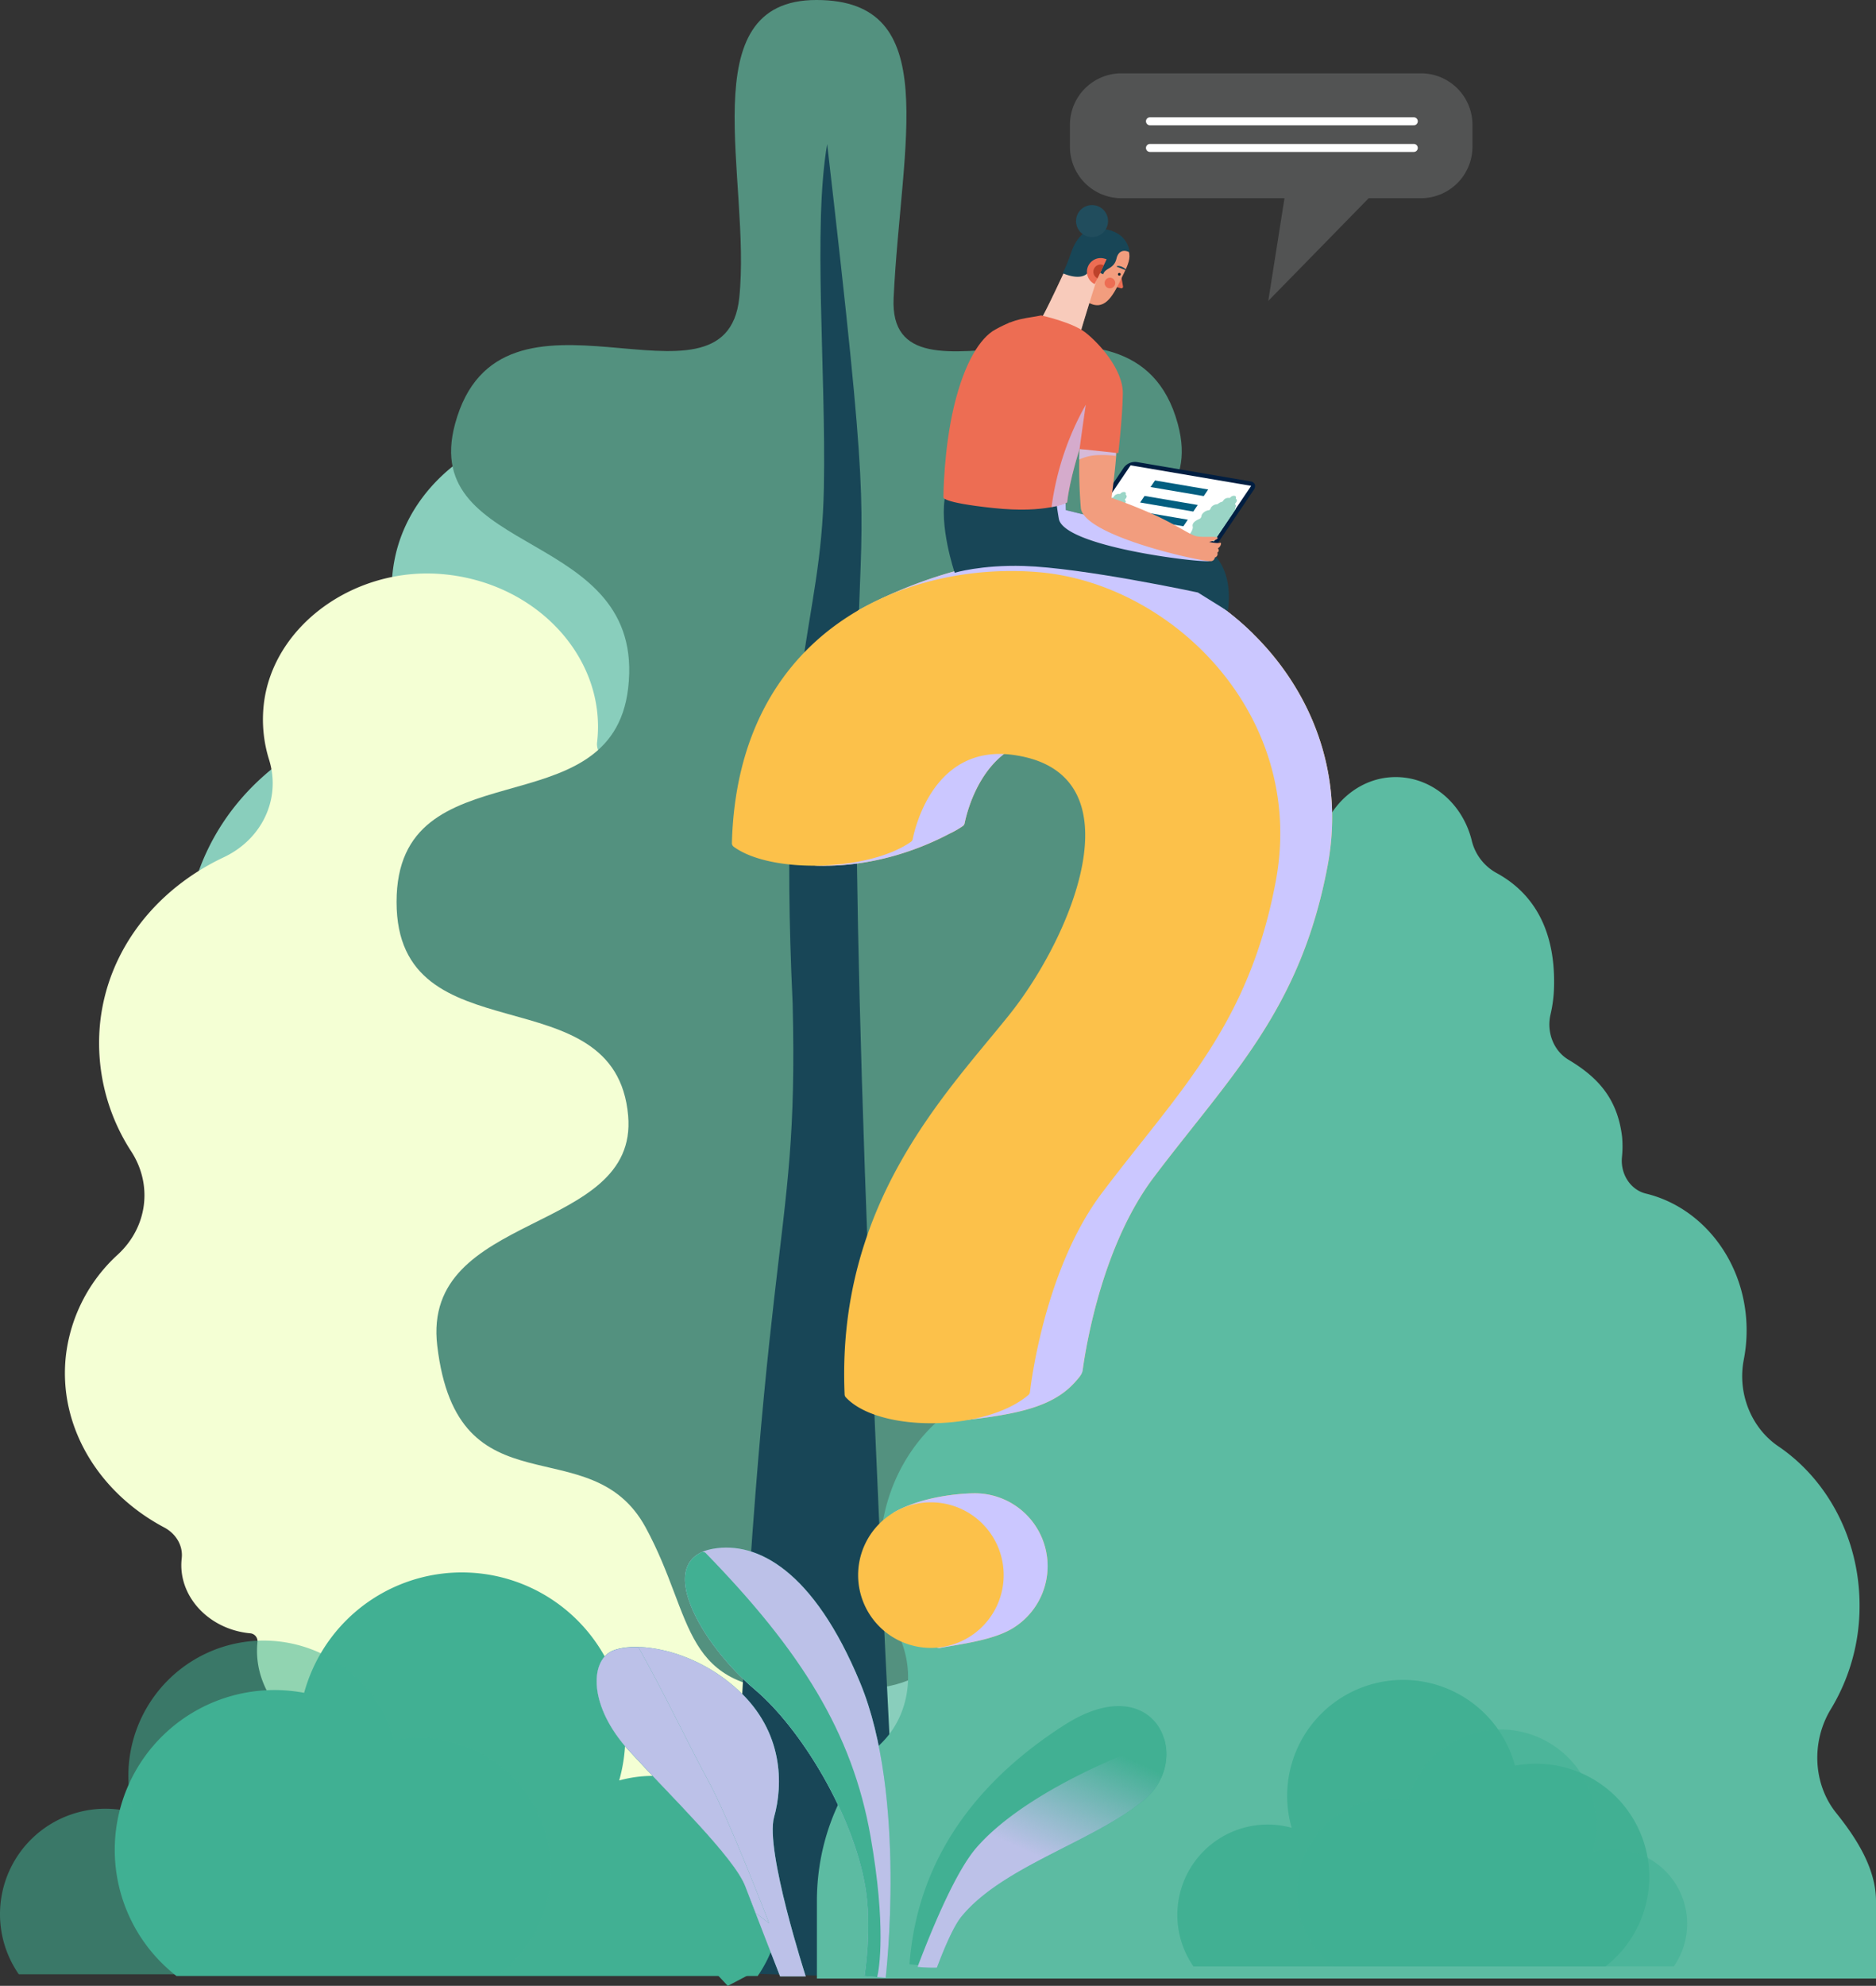 <svg xmlns="http://www.w3.org/2000/svg" xmlns:xlink="http://www.w3.org/1999/xlink" width="703.936" height="744.995" viewBox="0 0 703.936 744.995">
  <rect x="0" y="0" width="703.936" height="744.995" fill="#333333" stroke="none"/>
  <defs>
    <linearGradient id="linear-gradient" x1="-54.159" y1="0.489" x2="-54.047" y2="0.282" gradientUnits="objectBoundingBox">
      <stop offset="0" stop-color="#bcc1e8"/>
      <stop offset="1" stop-color="#bcc1e8" stop-opacity="0"/>
    </linearGradient>
    <linearGradient id="linear-gradient-2" x1="0.501" y1="0.524" x2="0.741" y2="0.036" xlink:href="#linear-gradient"/>
    <linearGradient id="linear-gradient-3" x1="-63.974" y1="-0.776" x2="-64.333" y2="-0.935" xlink:href="#linear-gradient"/>
    <linearGradient id="linear-gradient-4" x1="-67.312" y1="-0.933" x2="-67.086" y2="-1.255" xlink:href="#linear-gradient"/>
    <linearGradient id="linear-gradient-5" x1="-59.867" y1="0.557" x2="-60.167" y2="0.38" xlink:href="#linear-gradient"/>
    <linearGradient id="linear-gradient-6" x1="-72.533" y1="0.492" x2="-72.597" y2="0.104" xlink:href="#linear-gradient"/>
    <linearGradient id="linear-gradient-7" x1="-16.779" y1="11.656" x2="-16.512" y2="11.566" xlink:href="#linear-gradient"/>
    <clipPath id="clip-path">
      <path id="Trazado_21294" data-name="Trazado 21294" d="M1316.564,391.244l-45.419-7.728,14.074-20.842,45.419,7.728Z" transform="translate(-1271.145 -362.674)" fill="none"/>
    </clipPath>
    <linearGradient id="linear-gradient-8" x1="31.829" y1="-35.126" x2="31.731" y2="-34.242" gradientUnits="objectBoundingBox">
      <stop offset="0" stop-color="#f0c3a8"/>
      <stop offset="1" stop-color="#fff"/>
    </linearGradient>
  </defs>
  <g id="Grupo_3710" data-name="Grupo 3710" transform="translate(-13147 -391)">
    <g id="Grupo_3706" data-name="Grupo 3706" transform="translate(12310.44 -2.53)">
      <g id="Grupo_2594" data-name="Grupo 2594">
        <path id="Trazado_21425" data-name="Trazado 21425" d="M1078.3,1134.557h-19.969l4.045-95.584h11.083Z" fill="#e2cdaf"/>
        <path id="Trazado_21426" data-name="Trazado 21426" d="M1214.972,939.038a43.252,43.252,0,0,0-6.984-32.07c-4.792-7.108-5.275-15.917-.971-23.047a58.593,58.593,0,0,0,7.509-19.855c3.551-19.538-3.053-38.748-16.265-52.947-6.916-7.433-9.292-17.534-5.949-26.6a40.368,40.368,0,0,0,1.837-6.735c3.126-17.2-5.224-34.035-19.911-43.7-8.51-5.6-11.863-15.8-7.636-24.377a48.971,48.971,0,0,0,4.4-12.642c4.956-27.269-15.04-53.74-44.661-59.123l-.087-.015c-4.36-.789-7.254-4.7-6.492-8.71.028-.145.054-.289.081-.434,6.344-34.909-19.717-68.78-57.991-74.882-35.94-5.73-71.315,17.246-77.351,50.2a58.7,58.7,0,0,0,.448,23.393c3.7,16.626-5.153,33.3-21.682,39.995-28.486,11.537-50.16,35.593-55.739,66.3a85.992,85.992,0,0,0,8.725,55.556,34.49,34.49,0,0,1-8.755,43,70.088,70.088,0,0,0-24.543,41.5c-5.393,29.681,9.239,58.716,34.824,75.109A13.252,13.252,0,0,1,924,962.518l-.027.146c-2.792,15.366,8.475,30.282,25.166,33.315l.381.067a3.315,3.315,0,0,1,2.887,3.73l-.006.034c-3.933,21.643,11.936,42.651,35.445,46.923a46.883,46.883,0,0,0,10.522.715,23.775,23.775,0,0,1,20.1,9.517c14.214,19.406,36.518,33.826,63.24,38.394,49.868,8.526,98.959-22.713,107.624-68.475a80.852,80.852,0,0,0,.316-28.4,39.51,39.51,0,0,1,12.226-35.734A42.706,42.706,0,0,0,1214.972,939.038Z" fill="#89cebc"/>
        <path id="Trazado_21427" data-name="Trazado 21427" d="M1168.543,940.063a37.668,37.668,0,0,0-8.554-27.917c-4.855-5.995-5.9-13.749-2.455-20.3a50.374,50.374,0,0,0,5.5-17.989c1.908-17.474-5.422-34.052-18.44-45.81-6.814-6.154-9.669-14.937-7.237-23.148a34.6,34.6,0,0,0,1.217-6.06c1.68-15.383-7.082-29.758-21.136-37.419-8.142-4.439-11.9-13.255-8.624-21.083a42.035,42.035,0,0,0,3.152-11.431c2.664-24.388-17.376-46.583-44.761-49.574l-.08-.009c-4.031-.437-6.936-3.722-6.514-7.308.015-.129.03-.259.044-.388,3.41-31.22-22.666-59.593-57.992-62.7-33.171-2.922-63.873,19.486-67.135,48.964a50.517,50.517,0,0,0,2,20.641c4.5,14.468-2.433,29.728-17.053,36.627-25.2,11.89-43.328,34.435-46.327,61.893a74.566,74.566,0,0,0,11.74,48.564c8.064,12.6,5.95,28.294-5.059,38.508a60.854,60.854,0,0,0-19.56,38.128c-2.9,26.544,12.423,51.325,36.876,64.283,4.576,2.425,7.139,6.954,6.6,11.616l-.015.131c-1.5,13.742,9.792,26.249,25.223,27.934l.351.036a3,3,0,0,1,2.888,3.124l0,.031c-2.114,19.355,13.791,36.97,35.525,39.344a44.317,44.317,0,0,0,9.646.005,22.269,22.269,0,0,1,18.977,7.21c14.286,16.3,35.611,27.71,60.295,30.154,46.066,4.561,88.717-25.963,93.505-66.91a69.442,69.442,0,0,0-1.645-25.106,34.04,34.04,0,0,1,8.719-32.3A37.01,37.01,0,0,0,1168.543,940.063Z" fill="#f4ffd4" style="mix-blend-mode: multiply;isolation: isolate"/>
      </g>
      <g id="Grupo_2595" data-name="Grupo 2595">
        <path id="Trazado_21428" data-name="Trazado 21428" d="M985.362,731.907c0,59.051,82.226,26.193,86.9,80.2,3.887,44.835-77.649,35.478-71.632,86.269,7.577,63.989,57.473,30.075,78.19,68.168,18.858,34.673,12.46,61.484,60.15,61.484s51.2-3.555,75.518-60.816c20.718-48.786,54.033-9.3,70.84-71.509,13.676-50.616-74.183-40.1-71.77-83.593,3-54.125,86.9-21.146,86.9-80.2s-80.625-26.354-86.9-80.2c-7.033-60.31,78.634-48.505,64.96-99.12-16.806-62.205-108.99,1.3-106.644-47.293,2.848-59.034,18.725-111.768-28.963-111.768s-24.325,67.771-28.959,111.764c-5.1,48.377-89.841-14.915-106.647,47.29-13.674,50.616,71.993,38.812,64.957,99.123C1065.99,705.551,985.362,672.853,985.362,731.907Z" fill="#53917f"/>
        <path id="Trazado_21429" data-name="Trazado 21429" d="M1175,1135.525c-37.715-705.43,3.437-415.307-28.057-687.951-5.388,31.335-.408,85.1-1.239,128.846-.955,53.721-17.671,67.323-11.714,193.669,2.382,98.271-12.769,73.525-23.718,363.65Z" fill="#184657"/>
      </g>
      <g id="Grupo_2596" data-name="Grupo 2596">
        <path id="Trazado_21430" data-name="Trazado 21430" d="M902.78,1134.818a59.939,59.939,0,0,1,47.9-106.226,61.353,61.353,0,1,1,118.219,32.875,47.814,47.814,0,0,1,51.973,73.351Z" fill="#41b093"/>
        <path id="Trazado_21431" data-name="Trazado 21431" d="M1024.059,1134.179a49.591,49.591,0,0,0-39.635-87.887,50.761,50.761,0,1,0-97.81,27.2,39.56,39.56,0,0,0-43,60.688Z" fill="#41b093" opacity="0.55" style="mix-blend-mode: overlay;isolation: isolate"/>
      </g>
    </g>
    <g id="Grupo_3707" data-name="Grupo 3707" transform="translate(13463 -1992)">
      <path id="Trazado_21259" data-name="Trazado 21259" d="M1320.091,984.526c0-25.2-12.185-47.31-30.495-59.723-10.1-6.851-15.426-19.836-12.946-32.509a57.166,57.166,0,0,0,1.057-10.981c0-25.091-16.157-46.074-37.766-51.3-5.725-1.385-9.569-7.18-9.023-13.534a39.911,39.911,0,0,0,.064-7.755c-1.734-14.528-9.26-22.456-20.108-28.933-5.581-3.332-8.32-10.337-6.733-17.047a50.316,50.316,0,0,0,1.308-10.353c.655-26.78-12.6-37.816-21.813-42.781a18.88,18.88,0,0,1-9.095-12.17c-3.575-14.318-16.017-24.661-30.512-23.615-14.177,1.023-25.815,13.162-27.34,28.535-.011.121-.023.241-.034.361-.47,5.272-4.626,9.137-9.488,8.884a34.337,34.337,0,0,0-4.835.091c-17.989,1.609-32.411,17.486-33.667,37.081a44.008,44.008,0,0,0,.355,9.1,17.743,17.743,0,0,1-7.106,17.2,58.473,58.473,0,0,0-22.094,29.872,15.133,15.133,0,0,1-9.821,9.838c-20.228,6.118-35.074,26.3-35.074,50.267a56.068,56.068,0,0,0,3.048,18.328c3.046,8.819-.872,18.554-8.863,22.178-21.472,9.736-36.567,32.786-36.567,59.683a68.881,68.881,0,0,0,6.85,30.152c6.623,13.63,4.153,30.456-6.359,40.793-14.851,14.6-24.183,35.723-24.183,59.219v29.083h397.406v-29.083c0-11.777-6.833-22.958-14.917-33.021-8.785-10.934-9.394-26.9-2.008-39A74.453,74.453,0,0,0,1320.091,984.526Z" transform="translate(-938.322 2000.768)" fill="#5cbba2"/>
      <g id="Grupo_2547" data-name="Grupo 2547" transform="translate(25.268 3023.035)">
        <g id="Grupo_2545" data-name="Grupo 2545" transform="translate(0)">
          <path id="Trazado_21265" data-name="Trazado 21265" d="M968.866,1172.047c2.837-37.8,23.511-67.507,57.967-89.649s49.049,12.421,30,28.083-53.1,24.843-68.506,43.745a46.315,46.315,0,0,0-9.372,18.809Z" transform="translate(-968.866 -1075.199)" fill="#41b093"/>
          <path id="Trazado_21266" data-name="Trazado 21266" d="M968.866,1172.047c2.837-37.8,23.511-67.507,57.967-89.649s49.049,12.421,30,28.083-53.1,24.843-68.506,43.745a46.315,46.315,0,0,0-9.372,18.809Z" transform="translate(-968.866 -1075.199)" fill="url(#linear-gradient)" style="mix-blend-mode: multiply;isolation: isolate"/>
        </g>
        <g id="Grupo_2546" data-name="Grupo 2546" transform="translate(3.032 12.482)">
          <path id="Trazado_21267" data-name="Trazado 21267" d="M1064.948,1089.577c-27.154,9.332-56.28,24.249-70.489,40.622-7.225,8.324-15.481,27.294-22.1,44.726a54.93,54.93,0,0,0,6.639.312c.207-.006.415-.022.622-.029,3.065-8.142,6.369-15.654,9.166-19.086,15.4-18.9,49.454-28.083,68.506-43.744C1064.835,1106.175,1067.1,1097.012,1064.948,1089.577Z" transform="translate(-972.358 -1089.577)" fill="#41b093"/>
          <path id="Trazado_21268" data-name="Trazado 21268" d="M1064.948,1089.577c-27.154,9.332-56.28,24.249-70.489,40.622-7.225,8.324-15.481,27.294-22.1,44.726a54.93,54.93,0,0,0,6.639.312c.207-.006.415-.022.622-.029,3.065-8.142,6.369-15.654,9.166-19.086,15.4-18.9,49.454-28.083,68.506-43.744C1064.835,1106.175,1067.1,1097.012,1064.948,1089.577Z" transform="translate(-972.358 -1089.577)" fill="url(#linear-gradient-2)" style="mix-blend-mode: multiply;isolation: isolate"/>
        </g>
      </g>
      <path id="Trazado_21377" data-name="Trazado 21377" d="M1245.312,1171.389a42.5,42.5,0,0,0-33.965-75.314,43.5,43.5,0,1,0-83.817,23.308,33.9,33.9,0,0,0-36.849,52.006Z" transform="translate(-958.862 1949.309)" fill="#41b093"/>
      <path id="Trazado_21380" data-name="Trazado 21380" d="M1149.809,1174.2a35.16,35.16,0,0,1,28.1-62.312,35.99,35.99,0,1,1,69.347,19.284,28.048,28.048,0,0,1,30.488,43.028Z" transform="translate(-965.666 1946.494)" fill="#41b093" opacity="0.55" style="mix-blend-mode: overlay;isolation: isolate"/>
      <g id="Grupo_2544" data-name="Grupo 2544" transform="translate(-58.971 2963.584)">
        <g id="Grupo_2542" data-name="Grupo 2542" transform="translate(0)">
          <path id="Trazado_21261" data-name="Trazado 21261" d="M882.5,1007.132c-23,3.943-4.578,35.869,15.4,52.705,17.575,14.813,36.87,46.979,41.532,73.777,2.754,15.833-.244,33.826-.244,33.826l7.951.645s8.022-68.052-9.536-110.559S898.75,1004.345,882.5,1007.132Z" transform="translate(-871.833 -1006.718)" fill="#41b093"/>
          <path id="Trazado_21262" data-name="Trazado 21262" d="M882.5,1007.132c-23,3.943-4.578,35.869,15.4,52.705,17.575,14.813,36.87,46.979,41.532,73.777,2.754,15.833-.244,33.826-.244,33.826l7.951.645s8.022-68.052-9.536-110.559S898.75,1004.345,882.5,1007.132Z" transform="translate(-871.833 -1006.718)" fill="url(#linear-gradient-3)" style="mix-blend-mode: multiply;isolation: isolate"/>
        </g>
        <g id="Grupo_2543" data-name="Grupo 2543" transform="translate(0.005 1.585)">
          <path id="Trazado_21263" data-name="Trazado 21263" d="M897.9,1060.078c-18.628-15.7-35.894-44.519-19.492-51.535l.979.237c36.017,36.95,55.209,67.555,62.059,106.426,5.958,33.814,3.262,49.907,2.512,52.862l-4.77-.387s3-17.994.244-33.826C934.769,1107.057,915.474,1074.892,897.9,1060.078Z" transform="translate(-871.838 -1008.543)" fill="#41b093"/>
          <path id="Trazado_21264" data-name="Trazado 21264" d="M897.9,1060.078c-18.628-15.7-35.894-44.519-19.492-51.535l.979.237c36.017,36.95,55.209,67.555,62.059,106.426,5.958,33.814,3.262,49.907,2.512,52.862l-4.77-.387s3-17.994.244-33.826C934.769,1107.057,915.474,1074.892,897.9,1060.078Z" transform="translate(-871.838 -1008.543)" fill="url(#linear-gradient-4)" style="mix-blend-mode: multiply;isolation: isolate"/>
        </g>
      </g>
      <g id="Grupo_2550" data-name="Grupo 2550" transform="translate(-92.116 3000.836)">
        <g id="Grupo_2548" data-name="Grupo 2548" transform="translate(0 0)">
          <path id="Trazado_21269" data-name="Trazado 21269" d="M912.106,1173.238s-15.318-47.454-11.887-59.7,3.626-32.035-13.534-47.784-39.1-18.423-47.338-14.535-8.7,20.74,6.406,37.268,39.583,40.119,43.7,51.007,13.042,33.747,13.042,33.747Z" transform="translate(-833.653 -1049.628)" fill="#41b093"/>
          <path id="Trazado_21270" data-name="Trazado 21270" d="M912.106,1173.238s-15.318-47.454-11.887-59.7,3.626-32.035-13.534-47.784-39.1-18.423-47.338-14.535-8.7,20.74,6.406,37.268,39.583,40.119,43.7,51.007,13.042,33.747,13.042,33.747Z" transform="translate(-833.653 -1049.628)" fill="url(#linear-gradient-5)" style="mix-blend-mode: multiply;isolation: isolate"/>
        </g>
        <g id="Grupo_2549" data-name="Grupo 2549" transform="translate(0 0.103)">
          <path id="Trazado_21271" data-name="Trazado 21271" d="M849.317,1049.757c9.768,17.294,19.064,37.042,26.409,50.473,7.55,13.8,22.652,53.081,22.652,53.081l-5.049-3.825c-1.452-3.683-2.821-7.194-3.875-9.98-4.118-10.888-28.6-34.48-43.7-51.007s-14.643-33.379-6.406-37.268C841.557,1050.188,845.053,1049.663,849.317,1049.757Z" transform="translate(-833.653 -1049.747)" fill="#41b093"/>
          <path id="Trazado_21272" data-name="Trazado 21272" d="M849.317,1049.757c9.768,17.294,19.064,37.042,26.409,50.473,7.55,13.8,22.652,53.081,22.652,53.081l-5.049-3.825c-1.452-3.683-2.821-7.194-3.875-9.98-4.118-10.888-28.6-34.48-43.7-51.007s-14.643-33.379-6.406-37.268C841.557,1050.188,845.053,1049.663,849.317,1049.757Z" transform="translate(-833.653 -1049.747)" fill="url(#linear-gradient-6)" style="mix-blend-mode: multiply;isolation: isolate"/>
        </g>
      </g>
      <g id="Grupo_2551" data-name="Grupo 2551" transform="translate(-113 3042.975)">
        <path id="Trazado_21273" data-name="Trazado 21273" d="M888.194,1178.727s-7.781-33.353-31.308-56.027-43.514-27.706-47.157-22.839,69.948,83.327,69.948,83.327Z" transform="translate(-809.598 -1098.167)" fill="#41b093"/>
        <path id="Trazado_21274" data-name="Trazado 21274" d="M888.194,1178.727s-7.781-33.353-31.308-56.027-43.514-27.706-47.157-22.839,69.948,83.327,69.948,83.327Z" transform="translate(-809.598 -1098.167)" fill="url(#linear-gradient-7)" style="mix-blend-mode: multiply;isolation: isolate"/>
      </g>
    </g>
    <path id="Trazado_24529" data-name="Trazado 24529" d="M1300.863,529.866c-10.162,54.2-36.413,78.754-65.2,116.861-18.956,25.089-25.24,61.74-26.72,72.371a7.833,7.833,0,0,1-2.143,3.7c-8.695,10.351-22.615,13.549-52.741,16.078a1.664,1.664,0,0,1-1.79-1.878l.647-4.816a1.659,1.659,0,0,0-1.144-1.8c-5.118-1.616-9.407-3.945-12.247-6.994a1.641,1.641,0,0,1-.428-1.048c-3.129-71.609,38.2-112.955,61.845-142.511,23.711-29.639,49.115-90.61,1.693-97.384-29.579-4.226-36.992,26.6-37.983,31.521h0a1.652,1.652,0,0,1-.666,1.048,34.538,34.538,0,0,1-5.086,2.9c-8.789,4.666-27.092,12.572-49.338,11.962-6.635-.182-9.791-4.558-10.644-11.349a1.63,1.63,0,0,0-.7-1.16q-.377-.253-.735-.514a1.672,1.672,0,0,1-.682-1.392c.693-26.065,7.914-46.392,19.054-61.805a1.615,1.615,0,0,0,.178-.317c4.077-9.651,7.509-16.841,8.415-18.717a1.662,1.662,0,0,1,.705-.739,171.676,171.676,0,0,1,58.12-19.1v0a123.659,123.659,0,0,1,28.675-.938C1261.909,418.086,1312.563,467.47,1300.863,529.866ZM1195.786,792.644a27.309,27.309,0,0,0-27.308-27.308c-6.988.052-20.327,1.53-30.13,7.057a1.665,1.665,0,0,0-.818,1.794c.193.914.494,2.324.888,4.1a1.675,1.675,0,0,1-.176,1.174,27.3,27.3,0,0,0,11.057,37.28,1.692,1.692,0,0,1,.726.755c1.844,3.827,3.693,6.169,5.4,5.849,7.532-1.414,19.63-2.835,27-7.218.081-.049.164-.094.245-.143l.014-.008.011-.007A27.292,27.292,0,0,0,1195.786,792.644Z" transform="translate(12344.308 185.873)" fill="#fcc14a"/>
    <path id="Trazado_24530" data-name="Trazado 24530" d="M1300.863,529.866c-10.162,54.2-36.413,78.754-65.2,116.861-18.956,25.089-25.24,61.74-26.72,72.371-.1,1.373-1.1,2.457-2.143,3.7-8.695,10.351-22.615,13.549-52.741,16.078a1.664,1.664,0,0,1-1.79-1.878l.647-4.816a1.659,1.659,0,0,0-1.144-1.8c-5.118-1.616-9.407-3.945-12.247-6.994a1.641,1.641,0,0,1-.428-1.048c-3.129-71.609,38.2-112.955,61.845-142.511,23.711-29.639,49.115-90.61,1.693-97.384-29.579-4.226-36.992,26.6-37.983,31.521h0a1.652,1.652,0,0,1-.666,1.048,34.538,34.538,0,0,1-5.086,2.9c-8.789,4.666-27.092,12.572-49.338,11.962-6.635-.182-9.791-4.558-10.644-11.349a1.63,1.63,0,0,0-.7-1.16q-.377-.253-.735-.514a1.672,1.672,0,0,1-.682-1.392c.693-26.065,7.914-46.392,19.054-61.805a1.615,1.615,0,0,0,.178-.317c4.077-9.651,7.509-16.841,8.415-18.717a1.662,1.662,0,0,1,.705-.739,171.676,171.676,0,0,1,58.12-19.1v0a123.659,123.659,0,0,1,28.675-.938C1261.909,418.086,1312.563,467.47,1300.863,529.866ZM1195.786,792.644a27.309,27.309,0,0,0-27.308-27.308c-6.988.052-20.327,1.53-30.13,7.057a1.665,1.665,0,0,0-.818,1.794c.193.914.494,2.324.888,4.1a1.675,1.675,0,0,1-.176,1.174,27.3,27.3,0,0,0,11.057,37.28,1.692,1.692,0,0,1,.726.755c1.844,3.827,3.693,6.169,5.4,5.849,7.532-1.414,19.63-2.835,27-7.218.081-.049.164-.094.245-.143l.014-.008.011-.007A27.292,27.292,0,0,0,1195.786,792.644Z" transform="translate(12344.308 185.873)" fill="#cbc7ff" style="mix-blend-mode: multiply;isolation: isolate"/>
    <path id="Trazado_24531" data-name="Trazado 24531" d="M1182.677,422.759c49.962,4.234,100.615,53.619,88.916,116.014-10.161,54.2-36.413,78.755-65.205,116.861-20.832,27.572-26.361,69.116-27.026,74.731a1.637,1.637,0,0,1-.562,1.063c-16.277,13.811-56.17,14.161-68.549.866a1.64,1.64,0,0,1-.427-1.047c-3.13-71.609,38.2-112.955,61.844-142.512,23.711-29.639,49.116-90.61,1.694-97.384-29.63-4.233-37.018,26.706-37.989,31.548a1.634,1.634,0,0,1-.66,1.021c-15.838,11.093-52.524,12.074-66.49,1.852a1.682,1.682,0,0,1-.693-1.4C1069.652,444.591,1132.891,418.54,1182.677,422.759ZM1142.2,771.7a27.308,27.308,0,1,0,27.309,27.308A27.308,27.308,0,0,0,1142.2,771.7Z" transform="translate(12354.102 182.893)" fill="#fcc14a"/>
    <path id="Trazado_24536" data-name="Trazado 24536" d="M1327.02,293.521h112.492a19.329,19.329,0,0,1,19.273,19.273v8.3a19.329,19.329,0,0,1-19.273,19.274h-19.661l-37.68,38.526,6.083-38.526H1327.02a19.33,19.33,0,0,1-19.274-19.274v-8.3A19.33,19.33,0,0,1,1327.02,293.521Z" transform="translate(12240.728 124.99)" fill="#525353"/>
    <path id="Trazado_24534" data-name="Trazado 24534" d="M1304.925,442.941a105.561,105.561,0,0,0-34.629-22.707l-40.057-6.74a123.79,123.79,0,0,0-14.954,1.321v0a145.794,145.794,0,0,0-22.808,4.8l.462.408c20.112-2.117,37.9-2.329,55.891,4.234C1266.647,430.749,1283.428,444.924,1304.925,442.941Z" transform="translate(12312.295 185.848)" fill="#cbc7ff" style="mix-blend-mode: multiply;isolation: isolate"/>
    <g id="Grupo_3709" data-name="Grupo 3709" transform="translate(13554.412 564.266)">
      <path id="Trazado_21287" data-name="Trazado 21287" d="M1315.88,392.368l-48.8-8.3,14.272-21.134a5.259,5.259,0,0,1,4.8-2.1l42.725,7.27c1.678.285,2.248,1.688,1.272,3.132Z" transform="translate(-1267.078 -360.78)" fill="#011e41"/>
      <path id="Trazado_21288" data-name="Trazado 21288" d="M1316.487,391.252l-45.245-7.7,14.053-20.81,45.245,7.7Z" transform="translate(-1268.471 -361.437)" fill="#fff"/>
      <g id="Grupo_2557" data-name="Grupo 2557" transform="translate(2.706 1.26)">
        <g id="Grupo_2556" data-name="Grupo 2556" clip-path="url(#clip-path)">
          <path id="Trazado_21289" data-name="Trazado 21289" d="M1281.659,386.715a1.336,1.336,0,0,0,.045-1.7c-.21-.232-.157-.6.144-.908a2.138,2.138,0,0,0,.225-.277.942.942,0,0,0-.337-1.528c-.162-.067-.186-.238-.058-.4a1.3,1.3,0,0,0,.136-.2.634.634,0,0,0-.151-.855c-.124-.117-.091-.312.077-.476a1.911,1.911,0,0,0,.223-.26c.486-.685.247-1.042.033-1.221a.318.318,0,0,1-.084-.363c.132-.388-.093-.723-.582-.776a1.7,1.7,0,0,0-1.385.582l-.007.009a.506.506,0,0,1-.463.176,1.41,1.41,0,0,0-.158-.024,2.114,2.114,0,0,0-1.74.767,1.346,1.346,0,0,0-.146.236.84.84,0,0,1-.53.4,3.268,3.268,0,0,0-1.237.646.868.868,0,0,1-.49.2,2.751,2.751,0,0,0-2.014,1.1,1.434,1.434,0,0,0-.219.488.815.815,0,0,1-.673.522,3.4,3.4,0,0,0-2.227,1.333,1.632,1.632,0,0,0-.3.813,1.344,1.344,0,0,1-.916,1.014,3.98,3.98,0,0,0-1.815,1.389l-.506.749,12.926,2.2.505-.748a1.059,1.059,0,0,0,.088-.932c-.1-.33.162-.744.612-1.014A3.25,3.25,0,0,0,1281.659,386.715Z" transform="translate(-1269.592 -367.716)" fill="#9ad5c6"/>
          <path id="Trazado_21290" data-name="Trazado 21290" d="M1342.319,389.44a1.421,1.421,0,0,0,.049-1.813c-.223-.247-.168-.633.152-.966a2.262,2.262,0,0,0,.24-.294,1,1,0,0,0-.359-1.626c-.172-.072-.2-.253-.063-.423a1.345,1.345,0,0,0,.146-.212.675.675,0,0,0-.161-.91c-.132-.124-.1-.331.082-.506a1.994,1.994,0,0,0,.237-.275c.517-.729.262-1.109.035-1.3a.339.339,0,0,1-.09-.387c.141-.413-.1-.769-.619-.825a1.8,1.8,0,0,0-1.472.62l-.008.009a.539.539,0,0,1-.492.188,1.305,1.305,0,0,0-.169-.026,2.249,2.249,0,0,0-1.849.816,1.447,1.447,0,0,0-.156.252.893.893,0,0,1-.564.428,3.48,3.48,0,0,0-1.316.687.924.924,0,0,1-.522.211,2.929,2.929,0,0,0-2.142,1.168,1.527,1.527,0,0,0-.233.52.866.866,0,0,1-.716.554,3.611,3.611,0,0,0-2.367,1.417,1.727,1.727,0,0,0-.32.865,1.43,1.43,0,0,1-.974,1.079c-.783.312-2.672,1.307-2.3,2.718.377,1.441-2.011,4.032-2.011,4.032l12.251,2.12,3.878-5.053a1.122,1.122,0,0,0,.094-.991c-.1-.351.172-.791.651-1.079A3.463,3.463,0,0,0,1342.319,389.44Z" transform="translate(-1288.948 -368.437)" fill="#9ad5c6"/>
          <path id="Trazado_21291" data-name="Trazado 21291" d="M1323.572,377.131l-19.952-3.395,1.67-2.473,19.952,3.395Z" transform="translate(-1282.011 -365.548)" fill="#035e80"/>
          <path id="Trazado_21292" data-name="Trazado 21292" d="M1317.683,385.852l-19.952-3.395,1.67-2.473,19.952,3.395Z" transform="translate(-1280.041 -368.466)" fill="#035e80"/>
          <path id="Trazado_21293" data-name="Trazado 21293" d="M1312.083,394.145l-19.952-3.395,1.67-2.474,19.952,3.395Z" transform="translate(-1278.167 -371.24)" fill="#035e80"/>
        </g>
      </g>
    </g>
    <path id="Trazado_24532" data-name="Trazado 24532" d="M1187.724,378.647c-2.752,11.643,3.387,29.639,3.387,29.639s9.955-3,25.828-2.541c22.018.635,65.417,9.95,65.417,9.95l11.22,6.986s4.34-21.7-14.608-26.463-46.151-11.432-46.151-11.432l-.212-6.351Z" transform="translate(12314.123 197.578)" fill="#184657"/>
    <path id="Trazado_24537" data-name="Trazado 24537" d="M1300.015,396.219c-18.948-4.764-46.151-11.432-46.151-11.432l-.212-6.351-3.734.018c.313,3.01.738,6.307,1.318,9.584,1.853,10.476,52.449,16.46,56.089,15.87a1.6,1.6,0,0,0,1.434-1.487,1.524,1.524,0,0,0,.943-.724A19.2,19.2,0,0,0,1300.015,396.219Z" transform="translate(12293.076 197.578)" fill="#cbc7ff" style="mix-blend-mode: multiply;isolation: isolate"/>
    <path id="Trazado_24538" data-name="Trazado 24538" d="M1277.35,354.5c-.141,4.516-1.834,17.36-1.834,17.36a188.144,188.144,0,0,1,17.466,7.021c7.727,3.705,11.326,6.351,13.761,7.2s8.256,0,8.574.741-3.175,1.588-3.175,1.588,3.175.635,4.022.317.317,1.588-.741,2.012c0,0,.847,1.164-.212,1.588a1.42,1.42,0,0,1-.952,1.905,1.531,1.531,0,0,1-1.377,1.376c-3.281.318-47.951-9.421-48.9-20.006a184.216,184.216,0,0,1-.458-22.088Z" transform="translate(12288.572 205.917)" fill="#f29d7e"/>
    <path id="Trazado_24539" data-name="Trazado 24539" d="M1263.5,353.513l-.176,3.987a17.864,17.864,0,0,1,7.727-1.693,34.772,34.772,0,0,1,6.033.317V353.8Z" transform="translate(12288.59 205.917)" fill="#cbc7ff" opacity="0.7" style="mix-blend-mode: multiply;isolation: isolate"/>
    <g id="Grupo_3708" data-name="Grupo 3708" transform="translate(13522.063 467.93)">
      <path id="Trazado_21299" data-name="Trazado 21299" d="M1286.027,256.135l.666,3.814a.618.618,0,0,1-.783.7l-2-.59Z" transform="translate(-1240.359 -229.431)" fill="#ed6d53"/>
      <path id="Trazado_21300" data-name="Trazado 21300" d="M1279.69,249.486c-3.131,6.528-6.309,12.16-12.626,8.359-2.437-1.466-1.951-9.636.85-16.313s2.087-11.214,8.759-8.034C1286.256,238.064,1282.822,242.957,1279.69,249.486Z" transform="translate(-1234.199 -221.51)" fill="#f29d7e"/>
      <g id="Grupo_2559" data-name="Grupo 2559" transform="translate(43.991 22.856)">
        <path id="Trazado_21301" data-name="Trazado 21301" d="M1287.767,251.884c-.275-.087-.532-.194-.785-.3l-.753-.316c-.248-.105-.5-.2-.746-.3-.125-.046-.25-.094-.377-.136l-.191-.067-.1-.033-.053-.018-.033-.011-.025-.008a.176.176,0,0,1-.031-.011c-.007-.005,0,.007-.047-.029a.163.163,0,0,1-.053-.124.153.153,0,1,1,.306.012.15.15,0,0,0-.048-.118.17.17,0,0,0-.041-.027.078.078,0,0,0-.019-.008c-.005,0,0,0,0,0a.165.165,0,0,1,.02-.005l.053-.009.112-.012c.075-.007.151-.007.227-.008a2.962,2.962,0,0,1,.449.045,3.99,3.99,0,0,1,.852.254,4.84,4.84,0,0,1,.773.416,3.661,3.661,0,0,1,.673.558.158.158,0,0,1-.163.258Z" transform="translate(-1284.574 -250.353)" fill="#184657"/>
      </g>
      <circle id="Elipse_622" data-name="Elipse 622" cx="1.997" cy="1.997" r="1.997" transform="translate(39.413 27.244)" fill="#ed6d53"/>
      <path id="Trazado_21302" data-name="Trazado 21302" d="M1238.263,292.558a80.776,80.776,0,0,1,11.075,6.252,33.479,33.479,0,0,0,3.373-7.058c.568-1.383-.033-3.692-.362-5.731a9.055,9.055,0,0,0-3.058-5.56,2.679,2.679,0,0,1-1.033-3.207c.743-3.455,7.563-24.809,7.563-24.809l-11.855-2.746s-8.132,17.675-9.861,20.174c-1.582,2.287-6.242,1.669-12.222,1.525,1.007,5.062-.733,10.923-3.422,15.341C1225.826,285.287,1232.285,289.821,1238.263,292.558Z" transform="translate(-1218.463 -227.278)" fill="#f29d7e"/>
      <path id="Trazado_21303" data-name="Trazado 21303" d="M1255.443,278.115a5.233,5.233,0,0,1,.122-.862c.743-3.455,7.563-24.809,7.563-24.809l-11.855-2.746s-8.132,17.675-9.861,20.174a3.024,3.024,0,0,1-1.113.955Z" transform="translate(-1225.769 -227.278)" opacity="0.47" fill="url(#linear-gradient-8)" style="mix-blend-mode: multiply;isolation: isolate"/>
      <circle id="Elipse_623" data-name="Elipse 623" cx="0.516" cy="0.516" r="0.516" transform="translate(44.422 25.454)" fill="#0d232b"/>
      <path id="Trazado_21304" data-name="Trazado 21304" d="M1254.095,246.036a66.874,66.874,0,0,0,3.087-7.539c1.284-3.887,4.05-8.495,8.348-9s8.4.548,10.953,3.042a9.947,9.947,0,0,1,2.614,4.865c.116.511.128.808-.351.6-1.522-.673-3.712-.626-4.485,2.566-.975,4.02-4.2,3.348-4.989,5.874l-1.166-.529s1.566-3.781,2.325-5.152c-1.686-.635-4.114,2.415-7.092,5.331S1254.095,246.036,1254.095,246.036Z" transform="translate(-1230.385 -220.475)" fill="#184657"/>
      <g id="Grupo_2560" data-name="Grupo 2560" transform="translate(32.79 19.89)">
        <path id="Trazado_21305" data-name="Trazado 21305" d="M1270.658,255.665a5.137,5.137,0,0,1,4.444-9.264Z" transform="translate(-1267.741 -245.895)" fill="#ed6d53"/>
        <path id="Trazado_21306" data-name="Trazado 21306" d="M1272.931,254.7a2.707,2.707,0,1,1,2.342-4.881Z" transform="translate(-1268.963 -247.117)" fill="#bd422a"/>
      </g>
      <circle id="Elipse_624" data-name="Elipse 624" cx="6.007" cy="6.007" r="6.007" transform="translate(28.698 0)" fill="#214d5d"/>
    </g>
    <path id="Trazado_24533" data-name="Trazado 24533" d="M1206.277,283.509c8.286-4.557,11.22-4.022,17.218-5.293,0,0,11.574,2.541,16.513,6.351s14.255,13.831,14.114,23.005-1.693,22.3-1.693,22.3l-14.537-1.552s-3.811,11.856-4.658,20.042c0,0-7.621,4.234-27.663,2.117s-18.771-4.094-18.771-4.094.071-17.924,4.022-34.3S1200.631,286.613,1206.277,283.509Z" transform="translate(12314.2 231.111)" fill="#ed6d53"/>
    <path id="Trazado_24535" data-name="Trazado 24535" d="M1247.788,366.98h0a21.807,21.807,0,0,0,5.857-1.765c.847-8.186,4.658-20.041,4.658-20.041.988-7.48,2.329-16.583,2.329-16.583A106.344,106.344,0,0,0,1247.788,366.98Z" transform="translate(12293.788 214.256)" fill="#cbc7ff" opacity="0.7" style="mix-blend-mode: multiply;isolation: isolate"/>
    <line id="Línea_143" data-name="Línea 143" x2="99" transform="translate(13578.5 436.5)" fill="none" stroke="#fff" stroke-linecap="round" stroke-width="3"/>
    <line id="Línea_144" data-name="Línea 144" x2="99" transform="translate(13578.5 446.5)" fill="none" stroke="#fff" stroke-linecap="round" stroke-width="3"/>
  </g>
</svg>
